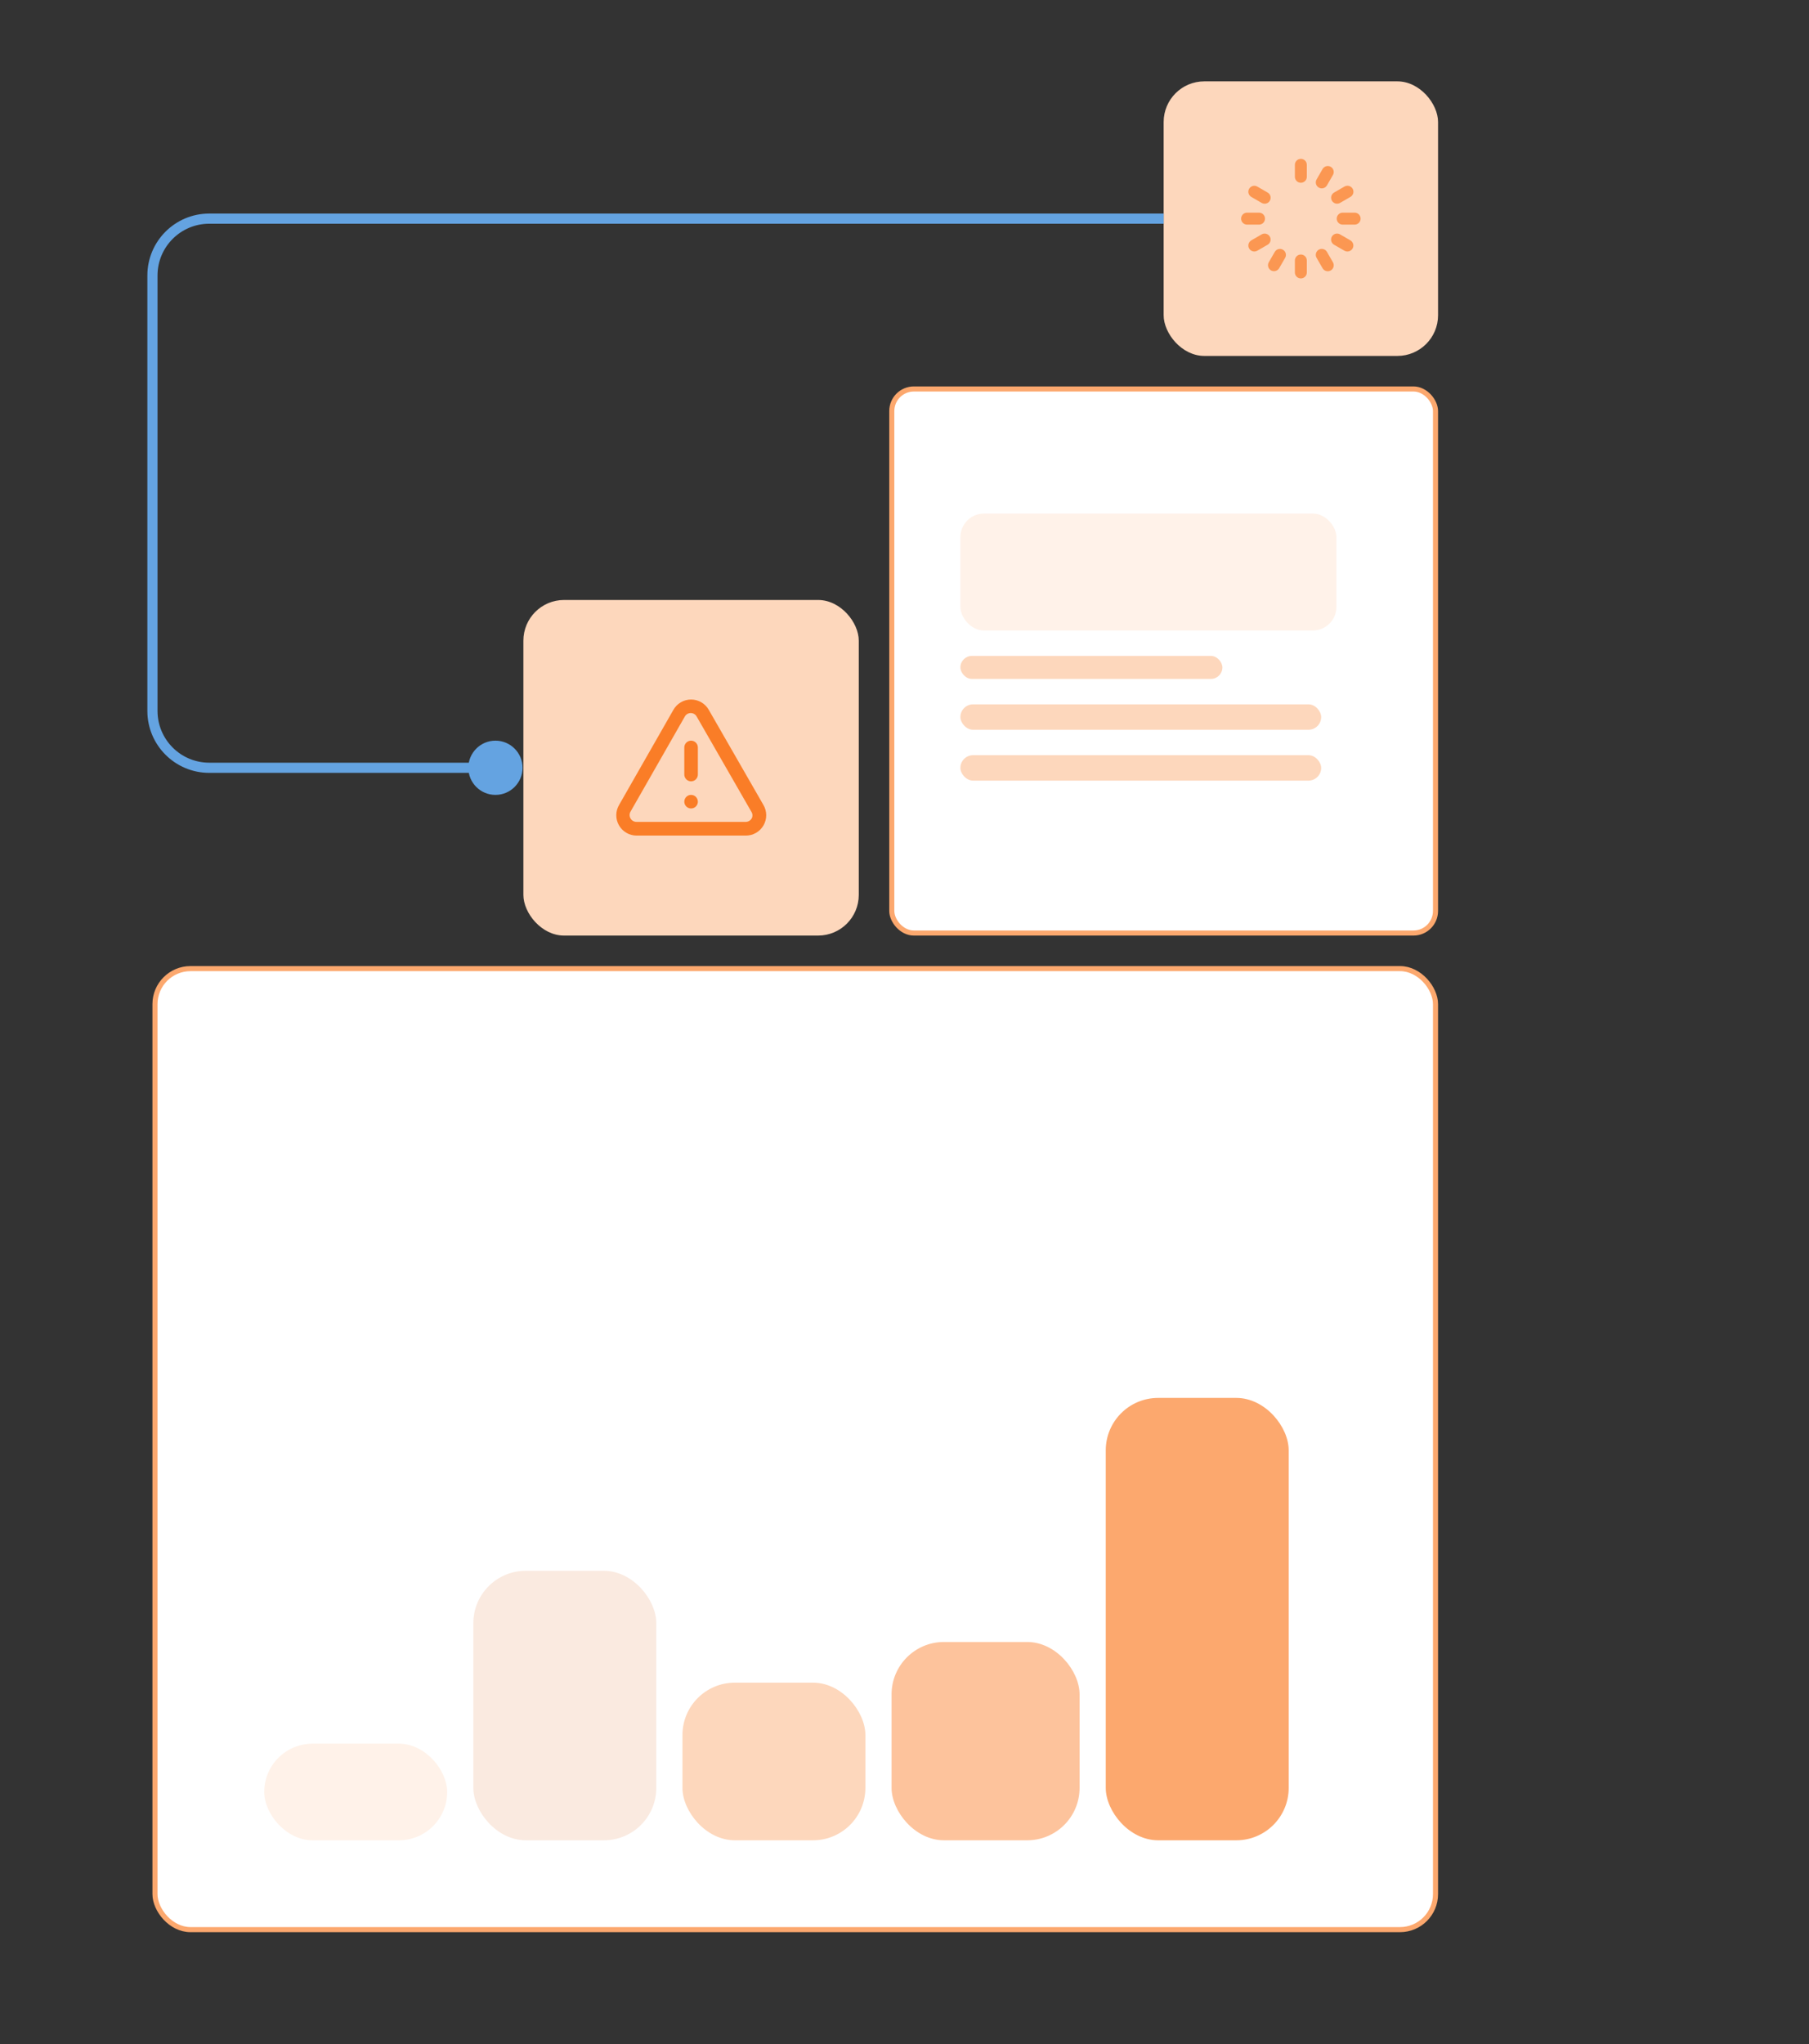 <svg width="356" height="402" viewBox="0 0 356 402" fill="none" xmlns="http://www.w3.org/2000/svg">
<rect x="0" y="0" width="356" height="402" fill="#333333" stroke="none"/>
<rect x="175.5" y="76.5" width="107" height="107" rx="4.342" fill="white"/>
<rect x="175.5" y="76.5" width="107" height="107" rx="4.342" stroke="#FCA86E"/>
<rect x="189" y="101" width="74" height="23" rx="4.646" fill="#FFF2E9"/>
<rect x="189" y="129" width="51.56" height="4.523" rx="2.261" fill="#FDD7BC"/>
<rect x="189" y="138.523" width="71" height="5" rx="2.5" fill="#FDD7BC"/>
<rect x="189" y="148.523" width="71" height="5" rx="2.5" fill="#FDD7BC"/>
<rect x="30.5" y="190.5" width="252" height="189" rx="6.987" fill="white"/>
<rect x="30.5" y="190.5" width="252" height="189" rx="6.987" stroke="#FCA86E"/>
<rect x="52" y="342.931" width="36" height="19" rx="9.5" fill="#FFF2E9"/>
<rect x="93.152" y="308.931" width="36" height="53" rx="10.303" fill="#FAEAE0"/>
<rect x="134.303" y="330.931" width="36" height="31" rx="10.303" fill="#FDD7BC"/>
<rect x="175.455" y="322.931" width="37" height="39" rx="10.303" fill="#FDC39C"/>
<rect x="217.607" y="274.931" width="36" height="87" rx="10.303" fill="#FCA86E"/>
<rect x="103" y="118" width="66" height="66" rx="8" fill="#FDD7BC"/>
<path d="M136.001 156.333C135.737 156.333 135.479 156.412 135.26 156.558C135.041 156.705 134.87 156.913 134.769 157.156C134.668 157.4 134.642 157.668 134.693 157.927C134.744 158.185 134.871 158.423 135.058 158.609C135.244 158.796 135.482 158.923 135.74 158.974C135.999 159.026 136.267 158.999 136.511 158.899C136.754 158.798 136.963 158.627 137.109 158.407C137.256 158.188 137.334 157.93 137.334 157.667C137.334 157.313 137.194 156.974 136.943 156.724C136.693 156.474 136.354 156.333 136.001 156.333ZM150.227 158.293L139.494 139.627C139.147 139.005 138.64 138.487 138.026 138.126C137.412 137.765 136.713 137.575 136.001 137.575C135.288 137.575 134.589 137.765 133.975 138.126C133.361 138.487 132.854 139.005 132.507 139.627L121.841 158.293C121.482 158.899 121.289 159.588 121.281 160.292C121.274 160.995 121.453 161.689 121.799 162.301C122.145 162.914 122.647 163.425 123.254 163.781C123.86 164.138 124.55 164.329 125.254 164.333H146.747C147.457 164.34 148.155 164.159 148.771 163.807C149.387 163.455 149.898 162.945 150.253 162.33C150.607 161.716 150.791 161.018 150.787 160.309C150.782 159.599 150.589 158.904 150.227 158.293ZM147.921 160.96C147.804 161.168 147.633 161.341 147.427 161.46C147.22 161.58 146.986 161.642 146.747 161.64H125.254C125.015 161.642 124.781 161.58 124.574 161.46C124.368 161.341 124.197 161.168 124.081 160.96C123.964 160.757 123.902 160.527 123.902 160.293C123.902 160.059 123.964 159.829 124.081 159.627L134.747 140.96C134.859 140.742 135.029 140.558 135.239 140.43C135.448 140.302 135.689 140.235 135.934 140.235C136.179 140.235 136.42 140.302 136.629 140.43C136.839 140.558 137.009 140.742 137.121 140.96L147.854 159.627C147.986 159.827 148.062 160.058 148.074 160.298C148.086 160.537 148.033 160.775 147.921 160.987V160.96ZM136.001 145.667C135.647 145.667 135.308 145.807 135.058 146.057C134.808 146.307 134.667 146.646 134.667 147V152.333C134.667 152.687 134.808 153.026 135.058 153.276C135.308 153.526 135.647 153.667 136.001 153.667C136.354 153.667 136.693 153.526 136.943 153.276C137.194 153.026 137.334 152.687 137.334 152.333V147C137.334 146.646 137.194 146.307 136.943 146.057C136.693 145.807 136.354 145.667 136.001 145.667Z" fill="#FA7D27"/>
<rect x="229" y="16" width="54" height="54" rx="8" fill="#FDD7BC"/>
<g clip-path="url(#clip0_8035_8843)">
<path d="M249.89 46.528C249.734 46.258 249.477 46.061 249.176 45.98C248.874 45.9 248.553 45.942 248.283 46.098L246.247 47.274C245.979 47.431 245.784 47.688 245.704 47.988C245.625 48.288 245.668 48.607 245.823 48.876C245.978 49.145 246.233 49.342 246.533 49.423C246.833 49.505 247.153 49.464 247.423 49.311L249.459 48.135C249.729 47.979 249.927 47.722 250.007 47.421C250.088 47.119 250.046 46.798 249.89 46.528ZM246.247 38.727L248.283 39.903C248.417 39.981 248.565 40.032 248.719 40.053C248.872 40.074 249.029 40.065 249.179 40.025C249.329 39.985 249.469 39.916 249.592 39.822C249.716 39.728 249.819 39.61 249.897 39.476C249.974 39.342 250.024 39.194 250.044 39.04C250.064 38.886 250.054 38.73 250.013 38.58C249.972 38.43 249.903 38.29 249.808 38.168C249.713 38.045 249.594 37.942 249.459 37.866L247.423 36.69C247.153 36.536 246.833 36.496 246.533 36.577C246.233 36.659 245.978 36.855 245.823 37.124C245.668 37.393 245.625 37.712 245.704 38.013C245.784 38.313 245.979 38.57 246.247 38.727ZM248.944 43C248.944 42.688 248.82 42.389 248.6 42.169C248.379 41.948 248.08 41.824 247.768 41.824H245.416C245.104 41.824 244.805 41.948 244.585 42.169C244.364 42.389 244.24 42.688 244.24 43C244.24 43.312 244.364 43.611 244.585 43.832C244.805 44.052 245.104 44.176 245.416 44.176H247.768C248.08 44.176 248.379 44.052 248.6 43.832C248.82 43.611 248.944 43.312 248.944 43ZM262.111 39.472C262.267 39.742 262.524 39.939 262.825 40.02C263.126 40.101 263.447 40.059 263.717 39.903L265.754 38.727C265.889 38.65 266.007 38.547 266.102 38.425C266.197 38.302 266.267 38.162 266.308 38.012C266.348 37.863 266.359 37.706 266.339 37.553C266.319 37.399 266.269 37.251 266.191 37.116C266.114 36.982 266.01 36.864 265.887 36.77C265.764 36.676 265.623 36.607 265.473 36.567C265.323 36.528 265.167 36.518 265.013 36.539C264.86 36.56 264.712 36.611 264.578 36.69L262.541 37.866C262.271 38.022 262.074 38.279 261.993 38.58C261.913 38.881 261.955 39.202 262.111 39.472ZM259.528 36.89C259.798 37.046 260.119 37.088 260.421 37.007C260.722 36.926 260.979 36.729 261.135 36.459L262.311 34.422C262.389 34.289 262.44 34.141 262.461 33.987C262.482 33.833 262.473 33.677 262.433 33.527C262.393 33.377 262.325 33.237 262.23 33.113C262.136 32.99 262.018 32.887 261.884 32.809C261.75 32.732 261.602 32.681 261.448 32.661C261.294 32.642 261.138 32.652 260.988 32.693C260.838 32.733 260.698 32.803 260.576 32.898C260.453 32.993 260.351 33.112 260.274 33.246L259.098 35.283C258.942 35.553 258.9 35.874 258.98 36.176C259.061 36.477 259.258 36.734 259.528 36.89ZM265.754 47.274L263.717 46.098C263.583 46.019 263.435 45.968 263.282 45.947C263.128 45.926 262.972 45.936 262.822 45.975C262.672 46.015 262.531 46.084 262.408 46.178C262.285 46.272 262.182 46.39 262.104 46.524C262.026 46.659 261.976 46.807 261.956 46.961C261.936 47.114 261.947 47.271 261.988 47.42C262.028 47.57 262.098 47.71 262.193 47.833C262.288 47.955 262.406 48.058 262.541 48.135L264.578 49.311C264.848 49.464 265.168 49.505 265.467 49.423C265.767 49.342 266.022 49.145 266.178 48.876C266.333 48.607 266.376 48.288 266.296 47.988C266.217 47.688 266.022 47.431 265.754 47.274ZM261.135 49.541C261.058 49.406 260.955 49.288 260.833 49.193C260.71 49.098 260.57 49.028 260.42 48.987C260.271 48.947 260.115 48.936 259.961 48.956C259.807 48.976 259.659 49.026 259.524 49.104C259.39 49.181 259.272 49.285 259.178 49.408C259.084 49.531 259.015 49.672 258.975 49.822C258.936 49.972 258.926 50.128 258.947 50.282C258.968 50.435 259.019 50.583 259.098 50.717L260.274 52.754C260.351 52.889 260.453 53.007 260.576 53.102C260.698 53.197 260.838 53.267 260.988 53.308C261.138 53.348 261.294 53.359 261.448 53.339C261.602 53.319 261.75 53.269 261.884 53.191C262.018 53.114 262.136 53.01 262.23 52.887C262.325 52.764 262.393 52.623 262.433 52.473C262.473 52.323 262.482 52.167 262.461 52.013C262.44 51.86 262.389 51.712 262.311 51.578L261.135 49.541ZM266.584 41.824H264.232C263.92 41.824 263.621 41.948 263.401 42.169C263.18 42.389 263.056 42.688 263.056 43C263.056 43.312 263.18 43.611 263.401 43.832C263.621 44.052 263.92 44.176 264.232 44.176H266.584C266.896 44.176 267.195 44.052 267.416 43.832C267.636 43.611 267.76 43.312 267.76 43C267.76 42.688 267.636 42.389 267.416 42.169C267.195 41.948 266.896 41.824 266.584 41.824ZM256 50.056C255.688 50.056 255.389 50.18 255.169 50.401C254.948 50.621 254.824 50.92 254.824 51.232V53.584C254.824 53.896 254.948 54.195 255.169 54.416C255.389 54.636 255.688 54.76 256 54.76C256.312 54.76 256.611 54.636 256.832 54.416C257.052 54.195 257.176 53.896 257.176 53.584V51.232C257.176 50.92 257.052 50.621 256.832 50.401C256.611 50.18 256.312 50.056 256 50.056ZM252.472 49.111C252.202 48.955 251.881 48.913 251.58 48.993C251.279 49.074 251.022 49.271 250.866 49.541L249.69 51.578C249.536 51.848 249.496 52.168 249.577 52.467C249.659 52.767 249.855 53.022 250.124 53.178C250.393 53.333 250.713 53.376 251.013 53.296C251.313 53.217 251.57 53.022 251.727 52.754L252.903 50.717C253.059 50.447 253.101 50.126 253.02 49.825C252.939 49.523 252.742 49.267 252.472 49.111ZM256 31.24C255.688 31.24 255.389 31.364 255.169 31.585C254.948 31.805 254.824 32.104 254.824 32.416V34.768C254.824 35.08 254.948 35.379 255.169 35.6C255.389 35.82 255.688 35.944 256 35.944C256.312 35.944 256.611 35.82 256.832 35.6C257.052 35.379 257.176 35.08 257.176 34.768V32.416C257.176 32.104 257.052 31.805 256.832 31.585C256.611 31.364 256.312 31.24 256 31.24Z" fill="#FB9752"/>
</g>
<path d="M92.167 151C92.167 148.054 94.555 145.667 97.5 145.667C100.446 145.667 102.833 148.054 102.833 151C102.833 153.946 100.446 156.333 97.5 156.333C94.555 156.333 92.167 153.946 92.167 151ZM41.179 151V150H97.5V151V152H41.179V151ZM30 139.821H29L29 55.475H30H31L31 139.821H30ZM30 55.475H29V54.179H30H31V55.475H30ZM41.179 43V42L229 42V43V44L41.179 44V43ZM30 54.179H29C29 47.453 34.453 42 41.179 42V43V44C35.557 44 31 48.557 31 54.179H30ZM41.179 151V152C34.453 152 29 146.547 29 139.821H30H31C31 145.443 35.557 150 41.179 150V151Z" fill="#64A3E1"/>
<defs>
<clipPath id="clip0_8035_8843">
<rect width="24" height="24" fill="white" transform="translate(244 31)"/>
</clipPath>
</defs>
</svg>
